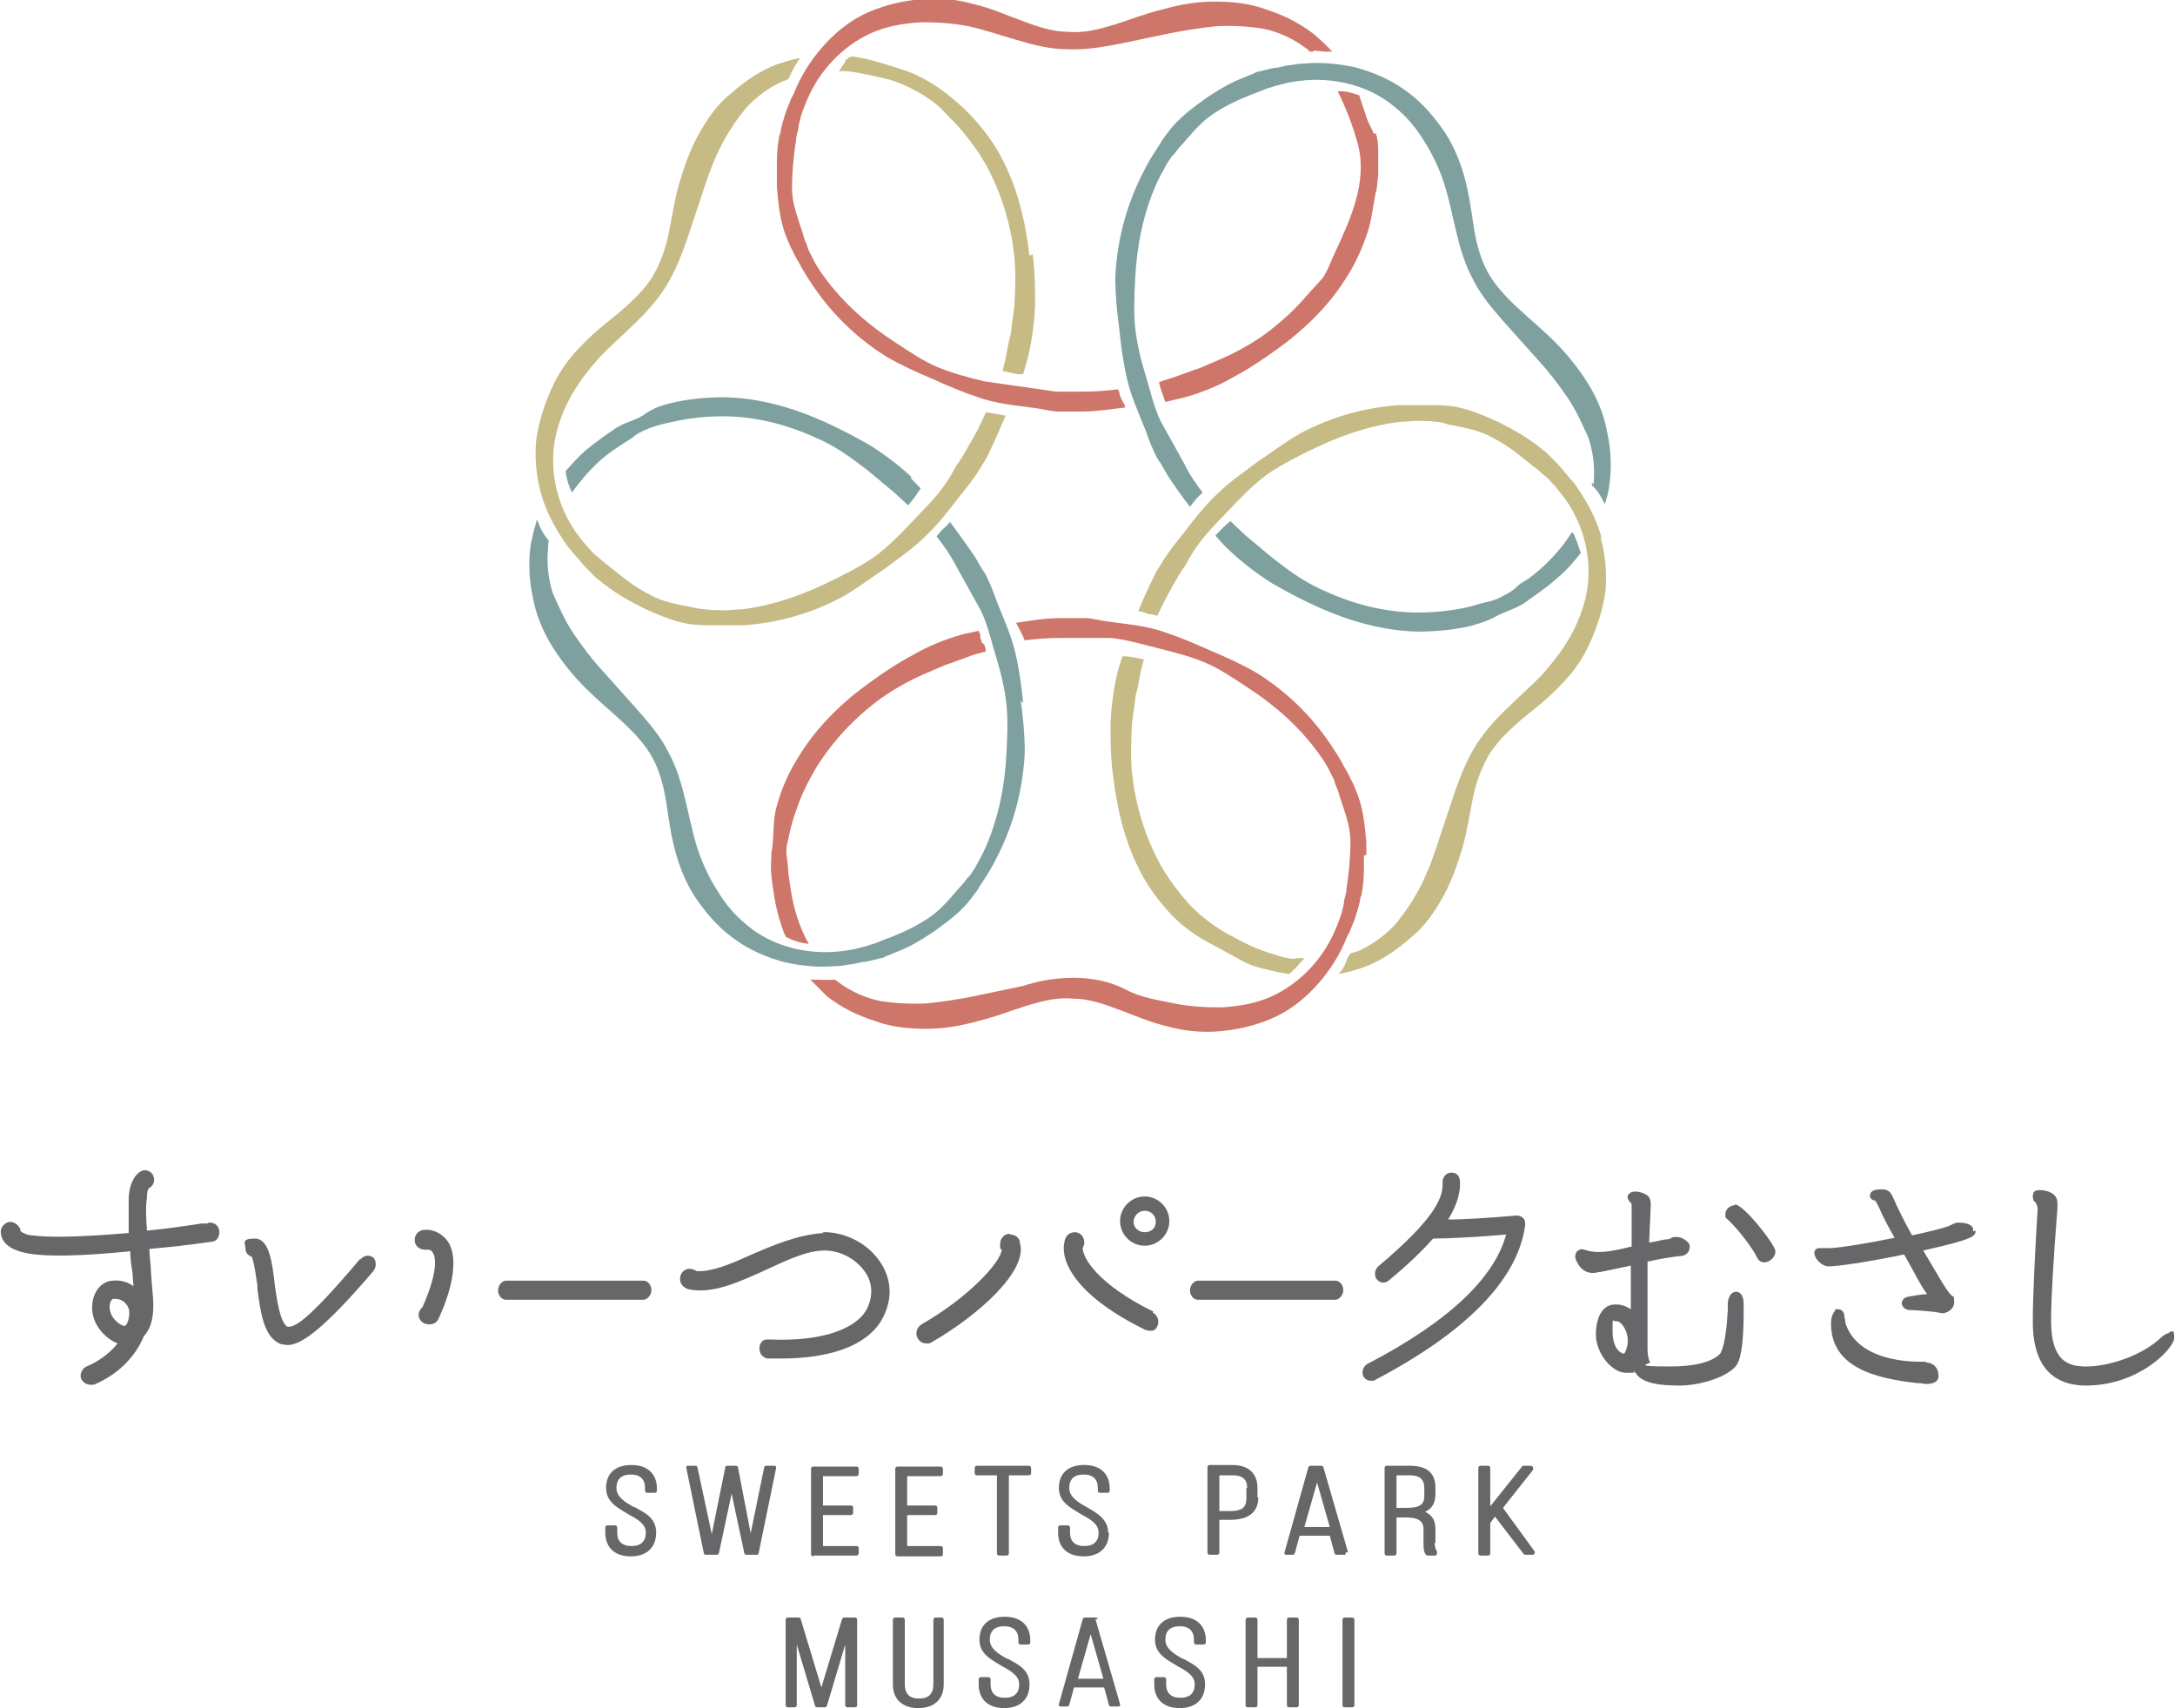 <?xml version="1.0" encoding="UTF-8"?>
<svg id="_レイヤー_1" data-name="レイヤー_1" xmlns="http://www.w3.org/2000/svg" version="1.1" viewBox="0 0 273.8 215">
  <!-- Generator: Adobe Illustrator 29.1.0, SVG Export Plug-In . SVG Version: 2.1.0 Build 142)  -->
  <defs>
    <style>
      .st0 {
        fill: #cd7669;
      }

      .st1 {
        fill: #676769;
      }

      .st2 {
        fill: #7ea19f;
      }

      .st3 {
        fill: #c6bb85;
      }
    </style>
  </defs>
  <g>
    <path class="st2" d="M200.4,60.7c0,.1,0,.2,0,.4.7.6,1.2,1.5,1.6,2.3,0,0,0,0,0,.1.3-.8.5-1.7.6-2.5.3-2.2.2-4.5-.3-6.7-.4-2.2-1.3-4.3-2.5-6.2-1.2-1.9-2.6-3.6-4.1-5.1-1.5-1.5-3.2-2.9-4.7-4.3-1.5-1.4-2.9-2.9-3.8-4.6-.9-1.7-1.4-3.7-1.7-5.7-.3-2-.6-4.2-1.2-6.3-.6-2.1-1.5-4.2-2.8-6-1.3-1.8-2.8-3.5-4.7-4.8-1.8-1.3-3.9-2.2-6.1-2.8-2.2-.5-4.4-.7-6.6-.5-.5,0-1.1.1-1.6.2-.5,0-1.1.2-1.6.3-.5,0-1.1.2-1.6.3l-.8.2c-.3,0-.5.2-.8.3-1,.4-2,.8-3,1.3l-1.4.8c-.5.3-.9.6-1.4.9-1.8,1.3-3.6,2.6-4.9,4.4-.3.4-.7.9-.9,1.3-.3.5-.6.9-.9,1.4-.6.9-1.1,1.9-1.6,2.9-1.9,3.9-3,8.2-3.2,12.6,0,2.2.2,4.3.5,6.5.2,2.1.5,4.3,1,6.4.5,2.1,1.4,4.1,2.2,6.1.4,1,.7,2,1.2,3,.2.5.5,1,.8,1.4.3.5.5.9.8,1.4.9,1.4,1.9,2.8,2.9,4.1.5-.7,1-1.3,1.6-1.8-.9-1.2-1.7-2.3-2.3-3.6-.5-.9-1-1.8-1.5-2.7-.5-.9-1-1.8-1.5-2.7-.9-1.9-1.3-3.9-1.9-5.8-.6-2-1.1-4-1.3-6-.2-2-.1-4.1,0-6.1.2-4.1,1-8.1,2.6-11.8.4-.9.9-1.8,1.4-2.7.3-.4.5-.9.9-1.2.3-.4.6-.8,1-1.2,1.3-1.5,2.6-3.1,4.3-4.1,1.7-1.1,3.6-1.9,5.5-2.6.5-.2.9-.4,1.4-.5.5-.2,1-.3,1.4-.4,1-.3,2-.4,3-.5,4-.3,8.1.8,11.1,3.3,1.5,1.2,2.8,2.7,3.8,4.4,1.1,1.7,1.9,3.5,2.5,5.3.6,1.9,1,3.9,1.5,6,.5,2.1,1.1,4.2,2.2,6.2,1,2,2.5,3.7,3.9,5.3l4.2,4.7c1.4,1.5,2.6,3.1,3.7,4.7,1.1,1.6,1.9,3.4,2.7,5.2.6,1.9.8,3.8.6,5.8Z"/>
    <path class="st2" d="M197.8,67.1c-.8,1.3-1.8,2.5-2.9,3.6-.7.7-1.5,1.4-2.3,2-.5.4-1.1.6-1.6,1.1-.4.4-.8.7-1.4,1-.7.4-1.3.7-2.1.9-1,.2-2.1.6-3.1.8-1.9.4-3.9.6-5.9.6-4,0-8-1-11.7-2.7-1.9-.8-3.6-1.9-5.2-3.1-.8-.6-1.6-1.2-2.4-1.9-.4-.3-.8-.7-1.2-1l-1.2-1c-.6-.6-1.3-1.2-1.9-1.8-.7.5-1.3,1.2-1.9,1.8.6.7,1.2,1.4,1.9,2,1.6,1.5,3.3,2.8,5.2,4,1.9,1.1,3.8,2.1,5.8,3,4,1.8,8.2,3,12.6,3.1,2.2,0,4.4-.2,6.6-.7,1-.3,2.1-.6,3-1.1,1.2-.7,2.6-1,3.8-1.8.8-.6,1.7-1.2,2.5-1.8.8-.6,1.6-1.3,2.4-2,.8-.8,1.5-1.6,2.2-2.5-.3-.9-.6-1.8-1-2.6Z"/>
    <path class="st3" d="M163.1,120.7c-1,0-1.9-.3-2.8-.6-1.8-.5-3.5-1.3-5.1-2.2-.4-.2-.8-.4-1.1-.6-1.7-1-3.3-2.3-4.6-3.7-1.3-1.5-2.5-3.1-3.5-4.9-1.9-3.5-3.1-7.5-3.5-11.5-.2-2-.1-4.1,0-6.1.1-1,.3-2,.4-3,0-.5.2-1,.3-1.5l.3-1.5c.1-.7.3-1.4.5-2.1-.9-.2-1.8-.4-2.7-.4-.2.6-.4,1.3-.6,1.9-.5,2.1-.8,4.3-.9,6.5,0,2.2,0,4.3.3,6.5.5,4.3,1.5,8.6,3.6,12.5,1,1.9,2.4,3.7,3.9,5.3,1.6,1.6,3.4,2.8,5.4,3.8,1.1.6,2.2,1.2,3.3,1.8,1.2.7,2.5,1,3.9,1.3.7.2,1.4.3,2.1.4.4-.4.8-.7,1.2-1.2.2-.3.5-.5.7-.8-.4,0-.8,0-1.2,0Z"/>
    <path class="st3" d="M201.6,67.6c-.6-2.1-1.6-4.1-2.9-6-.3-.5-.6-.9-1-1.3-.3-.4-.7-.8-1.1-1.3-.3-.4-.7-.8-1.1-1.2l-.6-.6c-.2-.2-.4-.4-.6-.5-.8-.7-1.7-1.3-2.6-1.9l-1.4-.8c-.5-.3-1-.5-1.5-.8-2-.9-4-1.8-6.2-2.1-.5,0-1.1-.1-1.6-.1-.5,0-1.1,0-1.6,0-1.1,0-2.2,0-3.3,0-4.4.3-8.6,1.5-12.5,3.6-1.9,1.1-3.6,2.4-5.4,3.6-1.7,1.3-3.5,2.5-5,4-1.6,1.5-2.9,3.2-4.2,4.9-.7.9-1.4,1.7-2,2.6-.3.4-.6.9-.9,1.4-.3.5-.6.9-.8,1.4-.7,1.4-1.4,2.9-2,4.4.4.1.9.2,1.3.4.4,0,.7.1,1.1.2.6-1.3,1.2-2.5,1.9-3.7.5-.9,1-1.8,1.6-2.6.5-.9,1-1.8,1.6-2.6,1.2-1.7,2.7-3.1,4.1-4.6,1.4-1.5,2.9-3,4.5-4.2,1.7-1.2,3.5-2.1,5.3-3,3.6-1.8,7.5-3.2,11.5-3.7,1,0,2-.2,3-.1.5,0,1,0,1.5.1.5,0,1,.1,1.5.3,1.9.4,4,.7,5.7,1.7,1.8.9,3.4,2.2,5,3.5.4.3.8.6,1.2,1,.4.3.8.6,1.1,1,.7.7,1.3,1.5,1.9,2.3,2.3,3.3,3.3,7.4,2.7,11.3-.3,1.9-1,3.8-1.9,5.5-.9,1.7-2.1,3.3-3.4,4.8-1.3,1.5-2.9,2.8-4.4,4.3-1.6,1.5-3.1,3.1-4.3,5-1.2,1.9-2,4-2.7,6l-2,6c-.6,1.9-1.3,3.8-2.2,5.6-.9,1.8-2,3.4-3.2,4.9-1.3,1.4-2.9,2.6-4.7,3.4-.3.1-.6.2-1,.3,0,0-.1.2-.2.3-.2.3-.3.6-.4.9-.2.5-.5,1-.9,1.4,1.1-.2,2.2-.5,3.3-.9,2.1-.8,4-2.1,5.7-3.6,1.8-1.4,3.1-3.3,4.2-5.3,1.1-2,1.8-4.1,2.4-6.1.6-2.1.9-4.2,1.3-6.2.4-2,1.1-3.9,2.1-5.6,1.1-1.7,2.5-3,4.1-4.4,1.6-1.3,3.3-2.6,4.8-4.2,1.6-1.6,2.9-3.4,3.8-5.5.9-2,1.6-4.2,1.9-6.4.2-2.2,0-4.5-.6-6.7Z"/>
    <path class="st0" d="M123.6,80.9c0-.2-.1-.4-.2-.6,0,0,0-.2,0-.3,0,0,0,0,0-.1,0,0,0,0,0,0,0-.2-.2-.3-.2-.5,0,0,0,0,0,0-.8.2-1.5.3-2.2.5-2.1.6-4.1,1.4-6,2.5-1.9,1-3.7,2.2-5.5,3.5-3.5,2.5-6.7,5.6-9,9.4-1.2,1.9-2.1,3.9-2.7,6.1-.6,2-.3,4-.7,6,0,.2,0,.3,0,.5-.2,1.9.2,3.8.5,5.7.3,1.5.7,2.9,1.3,4.3.9.5,1.9.8,2.9.9-1-1.8-1.7-3.8-2.1-5.9-.2-1.2-.4-2.3-.5-3.5,0-1.1-.4-2-.1-3.2.3-1.4.6-2.8,1.1-4.1.6-1.9,1.5-3.7,2.5-5.4,2.1-3.4,4.9-6.4,8.2-8.8,1.7-1.2,3.5-2.2,5.3-3,.9-.4,1.9-.8,2.8-1.2.5-.2,1-.3,1.4-.5l1.4-.5c.7-.3,1.5-.5,2.3-.7,0-.3-.1-.6-.2-.9Z"/>
    <path class="st0" d="M172,107.6c0-.5,0-1.1,0-1.6-.2-2.2-.4-4.4-1.3-6.5-.2-.5-.4-1-.7-1.5-.2-.5-.5-1-.8-1.5-.5-1-1.1-1.9-1.7-2.8-2.4-3.6-5.6-6.7-9.3-9-1.9-1.1-3.9-2-5.8-2.8-2-.9-3.9-1.7-6-2.4-2.1-.7-4.2-.9-6.4-1.2-1.1-.1-2.1-.4-3.2-.5-.5,0-1.1,0-1.6,0-.5,0-1.1,0-1.6,0-1.9,0-3.8.3-5.7.6.4.7.8,1.5,1.1,2.2,1.5-.2,3.1-.3,4.6-.3,1,0,2,0,3.1,0,1,0,2.1,0,3.1,0,2,.2,4,.8,6,1.3,2,.5,4,1,5.9,1.8,1.9.8,3.6,2,5.3,3.1,3.4,2.2,6.5,4.9,8.9,8.2.6.8,1.2,1.7,1.6,2.6.2.4.5.9.6,1.4.2.5.4.9.5,1.4.6,1.9,1.4,3.8,1.4,5.8,0,2-.2,4.1-.5,6,0,.5-.2,1-.3,1.5,0,.5-.2,1-.3,1.5-.3,1-.7,1.9-1.1,2.8-1.7,3.6-4.8,6.6-8.4,8-1.8.7-3.8,1-5.7,1.1-2,0-3.9-.1-5.9-.5-1.9-.4-4.1-.7-6-1.7-5.9-3.1-13-.5-13-.5l-6.2,1.3c-2,.4-4,.7-5.9.9-2,.1-3.9,0-5.9-.3-1.9-.4-3.7-1.2-5.3-2.4-.1-.1-.3-.2-.4-.3-1,.1-2.1,0-3.1,0,.7.7,1.4,1.4,2.1,2.1,1.8,1.4,3.8,2.4,6,3.1,2.1.8,4.4,1,6.6,1,2.2,0,4.4-.4,6.5-1,2.1-.5,4.1-1.3,6-1.9,2-.6,3.9-1.1,5.9-.9,2,0,3.9.7,5.8,1.4,1.9.7,3.9,1.6,6.1,2.1,2.1.6,4.4.8,6.6.6,2.2-.2,4.4-.7,6.5-1.6,2.1-.9,3.9-2.3,5.4-3.9,1.5-1.6,2.8-3.5,3.7-5.5.2-.5.4-1,.7-1.5.2-.5.4-1,.6-1.5.2-.5.3-1,.5-1.6l.2-.8c0-.3.1-.5.2-.8.2-1.1.3-2.2.3-3.3v-1.6Z"/>
    <path class="st2" d="M114.8,60.1c-1.6-1.5-3.3-2.8-5.2-4-1.9-1.1-3.8-2.1-5.8-3-4-1.8-8.2-3-12.6-3.1-2.2,0-4.4.2-6.6.7-1.3.3-2.4.7-3.4,1.4-.8.6-1.8.9-2.8,1.3-.3.2-.6.3-.9.5-1.3.9-2.6,1.8-3.8,2.8-.9.8-1.7,1.7-2.5,2.6.1.9.4,1.9.8,2.7,1-1.4,2.1-2.7,3.4-3.9,1.3-1.2,2.8-2.1,4.2-3,0,0,.2-.1.2-.2,1.6-1.1,3.4-1.5,5.3-1.9,1.9-.4,3.9-.6,5.9-.6,4,0,8,1,11.7,2.7,1.9.8,3.6,1.9,5.2,3.1.8.6,1.6,1.2,2.4,1.9.4.3.8.7,1.2,1l1.2,1c.5.5,1.1,1,1.6,1.5.6-.6,1.1-1.4,1.6-2.1,0,0,0,0,0,0-.4-.5-.9-.9-1.3-1.4Z"/>
    <path class="st2" d="M128.8,88.5c-.2-2.1-.5-4.3-1-6.4-.5-2.1-1.4-4.1-2.2-6.1-.4-1-.7-2-1.2-3-.2-.5-.5-1-.8-1.4-.3-.5-.5-.9-.8-1.4-1-1.5-2.1-3-3.2-4.5-.3.3-.5.6-.8.8,0,0-.2.2-.3.3-.2.2-.4.5-.6.7,1,1.3,1.9,2.6,2.6,4,.5.9,1,1.8,1.5,2.7.5.9,1,1.8,1.5,2.7.9,1.9,1.3,3.9,1.9,5.8.6,2,1.1,4,1.3,6,.2,2,.1,4.1,0,6.1-.2,4.1-1,8.1-2.6,11.8-.4.9-.9,1.8-1.4,2.7-.3.4-.5.9-.9,1.2-.3.4-.6.8-1,1.2-1.3,1.5-2.6,3.1-4.3,4.1-1.7,1.1-3.6,1.9-5.5,2.6-.5.2-.9.4-1.4.5-.5.2-1,.3-1.4.4-1,.3-2,.4-3,.5-4,.3-8.1-.8-11.1-3.3-1.5-1.2-2.8-2.7-3.8-4.4-1.1-1.7-1.9-3.5-2.5-5.3-.6-1.9-1-3.9-1.5-6-.5-2.1-1.1-4.2-2.2-6.2-1-2-2.5-3.7-3.9-5.3l-4.2-4.7c-1.4-1.5-2.6-3.1-3.7-4.7-1.1-1.6-1.9-3.4-2.7-5.2-.6-1.9-.8-3.8-.6-5.8,0-.3,0-.6.1-.8-.3-.4-.6-.8-.9-1.3-.2-.4-.4-.9-.6-1.4-.3,1-.6,2.1-.8,3.2-.3,2.2-.2,4.5.3,6.7.4,2.2,1.3,4.3,2.5,6.2,1.2,1.9,2.6,3.6,4.1,5.1,1.5,1.5,3.2,2.9,4.7,4.3,1.5,1.4,2.9,2.9,3.8,4.6.9,1.7,1.4,3.7,1.7,5.7.3,2,.6,4.2,1.2,6.3.6,2.1,1.5,4.2,2.8,6,1.3,1.8,2.8,3.5,4.7,4.8,1.8,1.3,3.9,2.2,6.1,2.8,2.2.5,4.4.7,6.6.5.5,0,1.1-.1,1.6-.2.5,0,1.1-.2,1.6-.3.5,0,1.1-.2,1.6-.3l.8-.2c.3,0,.5-.2.8-.3,1-.4,2-.8,3-1.3l1.4-.8c.5-.3.9-.6,1.4-.9,1.8-1.3,3.6-2.6,4.9-4.4.3-.4.7-.9.9-1.3.3-.5.6-.9.9-1.4.6-.9,1.1-1.9,1.6-2.9,1.9-3.9,3-8.2,3.2-12.6,0-2.2-.2-4.3-.5-6.5Z"/>
    <path class="st3" d="M129.6,32.2c-.5-4.3-1.5-8.6-3.6-12.5-1-1.9-2.4-3.7-3.9-5.3-2.5-2.5-5.5-4.8-9-5.8-1.9-.6-4-1.3-5.9-1.5,0,0,0,0,0,0,0,0-.1,0-.2.1-.2,0-.3.2-.4.3,0,0,0,0-.1,0,0,0,0,0,0,0,0,0,0,0-.1.1,0,0,0,.1,0,.2-.3.4-.6.8-.8,1.3.3-.6,5.3.7,5.9.8,2.4.6,5.6,2.3,7.3,4.1.6.7,1.3,1.3,1.9,2,1.3,1.5,2.5,3.1,3.5,4.9,1.9,3.5,3.1,7.5,3.5,11.5.2,2,.1,4.1,0,6.1-.1,1-.3,2-.4,3,0,.5-.2,1-.3,1.5l-.3,1.5c-.1.7-.3,1.5-.5,2.2.6.1,1.3.3,1.9.4.2,0,.5,0,.7,0,.2-.7.4-1.4.6-2.1.5-2.1.8-4.3.9-6.5,0-2.2,0-4.3-.3-6.5Z"/>
    <path class="st3" d="M124.1,51.9c-.6,1.4-1.3,2.8-2.1,4.1-.5.9-1,1.8-1.6,2.6-.5.9-1,1.8-1.6,2.6-1.2,1.7-2.7,3.1-4.1,4.6-1.4,1.5-2.9,3-4.5,4.2-1.7,1.2-3.5,2.1-5.3,3-3.6,1.8-7.5,3.2-11.5,3.7-1,0-2,.2-3,.1-.5,0-1,0-1.5-.1-.5,0-1-.1-1.5-.2-1.9-.4-4-.7-5.7-1.7-1.8-.9-3.4-2.2-5-3.5-.4-.3-.8-.6-1.2-1-.4-.3-.8-.6-1.1-1-.7-.7-1.3-1.5-1.9-2.3-2.3-3.3-3.3-7.4-2.7-11.3.3-1.9,1-3.8,1.9-5.5.9-1.7,2.1-3.3,3.4-4.8,1.3-1.5,2.9-2.8,4.4-4.3,1.6-1.5,3.1-3.1,4.3-5,1.2-1.9,2-4,2.7-6l2-6c.6-1.9,1.3-3.8,2.2-5.6.9-1.8,2-3.4,3.2-4.9,1.3-1.4,2.9-2.6,4.7-3.4.2,0,.5-.2.7-.3.3-.9.9-1.8,1.4-2.6-1,.2-2,.5-2.9.8-2.1.8-4,2.1-5.7,3.6-1.8,1.4-3.1,3.3-4.2,5.3-1.1,2-1.8,4.1-2.4,6.1-.6,2.1-.9,4.2-1.3,6.2-.4,2-1.1,3.9-2.1,5.6-1.1,1.7-2.5,3-4.1,4.4-1.6,1.3-3.3,2.6-4.8,4.2-1.6,1.6-2.9,3.4-3.8,5.5-.9,2-1.6,4.2-1.9,6.4-.2,2.2,0,4.5.6,6.7.6,2.1,1.6,4.1,2.9,6,.3.5.6.9,1,1.3.3.4.7.8,1.1,1.3.3.4.7.8,1.1,1.2l.6.6c.2.2.4.4.6.5.8.7,1.7,1.3,2.6,1.9l1.4.8c.5.3,1,.5,1.5.8,2,.9,4,1.8,6.2,2.1.5,0,1.1.1,1.6.1.5,0,1.1,0,1.6,0,1.1,0,2.2,0,3.3,0,4.4-.3,8.6-1.5,12.5-3.6,1.9-1.1,3.6-2.4,5.4-3.6,1.7-1.3,3.5-2.5,5-4,1.6-1.5,2.9-3.2,4.2-4.9.7-.9,1.4-1.7,2-2.6.3-.4.6-.9.9-1.4.3-.5.6-.9.8-1.4.8-1.6,1.5-3.3,2.2-4.9-.8-.1-1.6-.3-2.4-.4Z"/>
    <path class="st0" d="M164.6,6.5c.2,0,.5,0,.7,0,0-.1.2-.2.4-.1.4,0,.8.1,1.2.1.1,0,.3,0,.4,0,.1,0,.3,0,.4,0-.7-.8-1.5-1.5-2.3-2.2-1.8-1.4-3.8-2.4-6-3.1-2.1-.8-4.4-1-6.6-1-2.2,0-4.4.4-6.5,1-2.1.5-4.1,1.3-6,1.9-2,.6-3.9,1.1-5.9.9-2,0-3.9-.7-5.8-1.4-1.9-.7-3.9-1.6-6.1-2.1-2.1-.6-4.4-.8-6.6-.6-2.2.2-4.4.7-6.5,1.6-2.1.9-3.9,2.3-5.4,3.9-1.5,1.6-2.8,3.5-3.7,5.5-.2.5-.4,1-.7,1.5-.2.5-.4,1-.6,1.5-.2.5-.3,1-.5,1.6l-.2.8c0,.3-.1.5-.2.8-.2,1.1-.3,2.2-.3,3.3v1.6c0,.5,0,1.1,0,1.6.2,2.2.4,4.4,1.3,6.5.2.5.4,1,.7,1.5.2.5.5,1,.8,1.5.5,1,1.1,1.9,1.7,2.8,2.4,3.6,5.6,6.7,9.3,9,1.9,1.1,3.9,2,5.8,2.8,2,.9,3.9,1.7,6,2.4,2.1.7,4.2.9,6.4,1.2,1.1.1,2.1.4,3.2.5.5,0,1.1,0,1.6,0,.5,0,1.1,0,1.6,0,1.8,0,3.6-.3,5.4-.5,0,0,0-.1,0-.2,0,0,0,0,0-.1-.3-.5-.6-1-.7-1.6,0-.1-.1-.3-.2-.4-1.5.2-3,.3-4.6.3-1,0-2,0-3.1,0l-9.1-1.3c-2-.5-4-1-5.9-1.8-1.9-.8-3.6-2-5.3-3.1-3.4-2.2-6.5-4.9-8.9-8.2-.6-.8-1.2-1.7-1.6-2.6-.2-.4-.5-.9-.6-1.4-.2-.5-.4-.9-.5-1.4-.6-1.9-1.4-3.8-1.4-5.8,0-2,.2-4.1.5-6,0-.5.2-1,.3-1.5,0-.5.2-1,.3-1.5.3-1,.7-1.9,1.1-2.8,1.7-3.6,4.8-6.6,8.4-8,1.8-.7,3.8-1,5.7-1.1,2,0,3.9.1,5.9.5,1.9.4,3.9,1.1,6,1.7,2,.6,4.2,1.2,6.5,1.2,2.3.1,4.5-.3,6.6-.7l6.2-1.3c2-.4,4-.7,5.9-.9,2-.1,3.9,0,5.9.3,1.9.4,3.7,1.2,5.3,2.4.2.1.4.3.6.5Z"/>
    <path class="st0" d="M172.9,16.8c-.2-.7-.7-1.3-.9-2.1-.3-.9-.6-1.8-.9-2.7-.9-.3-1.8-.6-2.7-.5,1.1,2.2,2,4.6,2.6,6.9,1.1,4.6-1,9.2-2.9,13.3-.5,1-.9,2.3-1.6,3.3-.6.7-1.3,1.4-1.9,2.1-1.6,1.9-3.4,3.5-5.4,5-1.7,1.2-3.5,2.2-5.3,3-.9.4-1.9.8-2.8,1.2-.5.2-1,.3-1.4.5l-1.4.5c-.8.3-1.6.5-2.4.8.2.9.5,1.7.8,2.5.8-.2,1.6-.4,2.5-.6,2.1-.6,4.1-1.4,6-2.5,1.9-1,3.7-2.2,5.5-3.5,3.5-2.5,6.7-5.6,9-9.4,1-1.6,1.8-3.4,2.4-5.2.6-1.7.7-3.4,1.1-5.2.2-.7.2-1.5.3-2.2,0-.8,0-1.7,0-2.5,0-.9,0-1.8-.3-2.7Z"/>
  </g>
  <path class="st1" d="M144.1,156.8c1.7,0,3.1-1.4,3.1-3.1s-1.4-3.1-3.1-3.1-3.1,1.4-3.1,3.1,1.4,3.1,3.1,3.1ZM144.1,152.4c.8,0,1.4.6,1.4,1.4s-.6,1.3-1.4,1.3-1.4-.6-1.4-1.3.6-1.4,1.4-1.4Z"/>
  <g>
    <path class="st1" d="M218.5,162.6c-.4,0-.9.4-1,1.4,0,.3,0,.6,0,.9-.1,1.8-.3,4.2-.9,5.4,0,0-1,1.7-6.3,1.7s-2.3-.3-2.6-.6c-.2-.3-.3-1-.3-1.6,0-.3,0-.5,0-.7h0c0-.4,0-.6,0-.7,0-.3,0-.9,0-1.8,0-.5,0-1.2,0-1.9v-5.9c1.8-.4,3.2-.6,4.1-.7.7,0,1.2-.5,1.2-1.1s0-.2,0-.3c-.2-.5-1-1-1.6-1h-.1c-.3,0-.5,0-.7.2-.2,0-.3.1-.4.1-.6,0-1.4.3-2.3.4l.2-4.5v-.3c0-.9-.3-1.2-1.2-1.5-1-.3-1.5,0-1.7.4,0,0,0,.2,0,.2,0,.3.2.5.3.6.1.1.2.2.2.4s0,.6,0,1.5c0,0,0,3.7,0,3.7-1.7.4-3.9,1-5.6.5-.4-.1-.8-.3-1.1,0-.3.1-.4.5-.4.8,0,.3.2.6.3.8.2.4.5.7.8.9.6.4,1.3.4,1.9.2,0,0,.2,0,.2,0l3.8-.8v5.5c-.6-.4-1.2-.6-1.8-.6h-.2c-1.5,0-2.4,1.5-2.4,3.8s2,4.8,3.8,4.8.7-.1,1-.3c0,0,0,.2.2.3.8,1.4,3.3,1.6,5.6,1.6s6.1-1,7.2-2.7c.5-.9.8-3,.8-6.5v-1.1c0-1.1-.5-1.5-.9-1.5ZM204.5,170.8v-.4c-.5,0-1.5-.7-1.5-2.8s0-1.2.4-1.3h.1c.6,0,1.4,1.2,1.4,2.3v.6c-.2.9-.4,1.2-.5,1.2v.4Z"/>
    <path class="st1" d="M218.4,151.7c-.6,0-1.2.5-1.2,1.1s0,.4.3.7c1.3,1.2,3.2,3.7,3.7,4.8,0,0,0,0,0,0,.2.4.5.6.9.6.6,0,1.4-.6,1.4-1.4s-4-5.9-5.1-5.9Z"/>
  </g>
  <g>
    <path class="st1" d="M242.4,171.4s-.7,0-.7,0c-2.4,0-8-.5-9.4-4.9,0-.2,0-.4-.1-.6,0-.4-.1-1.1-.8-1.1s-.3,0-.4.2c-.3.3-.5.9-.5,1.6,0,5.5,5.5,6.9,10.9,7.5h.2c.3,0,.6.1.8.1.9,0,1.4-.2,1.6-.7.1-.5,0-1.9-1.5-2Z"/>
    <path class="st1" d="M248.4,155c0-.1,0-.2,0-.3-.1-.5-.8-.8-1.7-.8h-.3c-.3,0-.6.2-.8.3,0,0-.1,0-.2.1-.8.3-2.4.7-4.7,1.2-1-1.8-1.9-3.6-2.4-4.8-.3-.7-.7-1-1.4-1s-1.4.1-1.5.7c0,0,0,.1,0,.1,0,.4.3.5.5.6,0,0,0,0,.1,0,.1,0,.3.4.5.8.5,1.2,1.3,2.7,2,3.9-3.4.7-6.5,1.2-8,1.3-.1,0-.3,0-.4,0-.3,0-.5,0-1,0,0,0-.1,0-.1,0-.3,0-.6.2-.6.6,0,.7.9,1.7,1.8,1.7s4.2-.4,9.5-1.5c1,1.7,2.1,4,2.9,5-.7,0-1.7.2-2.3.3-.8.1-.9.7-.9.8,0,.5.5.9,1,.9.7,0,3.2.2,3.5.3.2,0,.4.1.6.1.6,0,1.5-.5,1.5-1.4s-.1-.6-.4-.9c-.7-.7-2.1-3.3-3.5-5.6,6.3-1.4,6.6-1.8,6.6-2.5Z"/>
  </g>
  <path class="st1" d="M273.1,167.8c-.3,0-.7.2-1.1.6-2.1,2-6,3.5-9.1,3.6h-.3c-2.3,0-4.4-.7-4.4-5.8h0c0-2.7.3-7.8.8-14.1,0,0,0-.2,0-.3,0-.1,0-.2,0-.4,0-1.2-1.3-1.6-2.2-1.6s-.8.4-.9.7h0c0,.5.1.7.3.8.1.2.3.4.3.8v.2c-.3,4.9-.6,10.9-.6,13.8,0,2,0,8.3,6.7,8.3s11.1-4.7,11.1-6-.3-.7-.7-.7Z"/>
  <path class="st1" d="M26.2,154h-.8c-2.6.4-4.8.7-6.9.9-.1-1.5-.2-3,0-4.1,0-.4,0-.8.2-1.2.4-.2.7-.6.7-1.1,0-.7-.5-1.2-1.2-1.2s-1.9,1.1-2,3.5c0,1.3,0,2.8,0,4.4-5.9.5-9.9.6-12.1.3-.6,0-1.2-.3-1.5-.5,0-.6-.7-1.2-1.3-1.2s-1.2.6-1.2,1.2c0,1,.6,2.3,3.6,2.8,2.4.4,6.7.3,12.7-.3,0,1.1.2,2.1.3,2.9,0,.6.1,1.1.1,1.5-.8-.6-1.7-.8-2.7-.7-1.2.1-2.4,1.2-2.5,3.2-.1,2.5,1.9,4.2,3.2,4.7-.7.9-2,2.1-3.9,2.9-.5.2-.9.9-.7,1.5.2.5.7.8,1.2.8s.3,0,.4,0c2.9-1.2,5.2-3.4,6.3-6.1,1.1-1.2,1.2-2.8,1.2-4,0-.9-.2-2.4-.3-4.2,0-.9-.2-1.8-.2-2.8,2.4-.2,5.1-.5,7.8-.9.7,0,1.1-.7,1-1.4-.1-.7-.7-1.1-1.4-1ZM15.7,166.9c0,0-.3,0-.7-.3-.3-.2-1.2-.9-1.2-2.1,0-.5.2-.9.4-1,.1,0,.3,0,.4,0,.6,0,1.3.4,1.6,1.2.2.5,0,2-.5,2.2Z"/>
  <path class="st1" d="M53.5,154.8c-.8,0-1.3.6-1.3,1.3s.6,1.2,1.3,1.2.3,0,.4,0c.3,0,.5.2.6.4.2.3.9,1.8-1.3,6.8-.3.3-.5.6-.5,1,0,.7.6,1.2,1.3,1.2s1-.3,1.2-.7c2-4.3,2.4-7.9,1.2-9.7-.7-1-1.8-1.6-3-1.5Z"/>
  <path class="st1" d="M45.3,158.5c-7.1,8.4-8.3,8.5-9.1,8.5-1-.5-1.4-3.9-1.6-5.2-.3-2.8-.7-5.9-2.5-5.9s-1.2.6-1.2,1.2.3.9.8,1.1c.3.7.5,2.3.7,3.6v.4c.4,3,.8,6.2,3,7,.2,0,.5.1.8.1,1.6,0,4.3-1.7,10.8-9.3.4-.5.4-1.3,0-1.7-.5-.4-1.2-.3-1.6.2Z"/>
  <path class="st1" d="M81,161.2h-17.3c-.5,0-1,.6-1,1.2s.4,1.2,1,1.2h17.3c.5,0,1-.6,1-1.2s-.4-1.2-1-1.2Z"/>
  <path class="st1" d="M103.7,155.2c-3.3.2-6.5,1.6-9.3,2.8-2.6,1.2-4.9,2.1-6.7,2-.3-.2-.6-.3-.9-.3-.7,0-1.2.6-1.2,1.3s.6,1.2,1.2,1.3c3,.6,6.4-1,9.7-2.5,2.6-1.2,5.1-2.4,7.3-2.4h0c2,0,4,1.1,5.1,2.7.9,1.3,1,2.8.4,4.3-1.2,2.9-5.9,4.5-12.5,4.2-.3,0-.7,0-.9.3-.2.2-.3.5-.3.8,0,.3.1.7.3.9.2.2.5.4.8.4h0c.6,0,1.1,0,1.6,0,6.9,0,11.6-2,13.1-5.7,1-2.3.7-4.6-.7-6.6-1.6-2.3-4.5-3.7-7.2-3.6Z"/>
  <path class="st1" d="M145.2,165.1c-7.1-3.5-8.9-6.8-8.9-8,.1-.2.2-.5.2-.7,0-.7-.5-1.3-1.2-1.3s-1.2.5-1.3,1.2c-.6,2.7,1.8,7,10.2,11.1.2,0,.3.1.5.1s.3,0,.4,0c.3-.1.5-.3.6-.6.3-.6,0-1.4-.6-1.7Z"/>
  <path class="st1" d="M127.1,155.3c-.7,0-1.2.6-1.2,1.3s0,.5.2.7c-.1,1.6-4.3,6.1-10.1,9.4-.6.4-.8,1.1-.5,1.7,0,0,0,0,0,0,.2.4.6.7,1.1.7s.4,0,.6-.1c6.1-3.5,12.2-9.1,11.2-12.5,0-.7-.6-1.1-1.2-1.1Z"/>
  <path class="st1" d="M168.1,161.2h-17.3c-.5,0-1,.6-1,1.2s.4,1.2,1,1.2h17.3c.5,0,1-.6,1-1.2s-.4-1.2-1-1.2Z"/>
  <path class="st1" d="M191.8,153.4c-.2-.3-.6-.4-.9-.4-3.5.3-6.5.5-8.6.5,1.3-2.1,1.5-3.6,1.5-4.6s-.5-1.3-1.1-1.3-1.1.5-1.1,1.2,0,.3,0,.5c-.1,1.7-1.2,4.3-8.1,10.1-.2.2-.4.5-.4.8,0,.3,0,.6.2.8.4.5,1,.6,1.5.2,2.3-1.9,4.2-3.7,5.6-5.3,2,0,5.5-.2,9.2-.5-1.5,5.5-7.3,11-17.5,16.3-.5.3-.7,1-.5,1.5.2.4.6.6,1,.6s.3,0,.5-.1c11.6-6.1,18-12.7,18.9-19.5,0-.3,0-.7-.3-.9Z"/>
  <g>
    <path class="st1" d="M79.8,189.7c-1.1-.6-2.2-1.3-2.2-2.4s.6-1.7,1.8-1.7,1.8.6,1.8,1.7v.3c0,.2.1.3.3.3h.9c.2,0,.3-.1.3-.3v-.2c0-1.9-1.2-3-3.2-3-2.1,0-3.2,1.1-3.2,2.9s1.5,2.5,2.8,3.3c1.1.6,2.2,1.2,2.2,2.3s-.6,1.7-1.8,1.7-1.8-.6-1.8-1.7v-.6c0-.2-.1-.3-.3-.3h-.9c-.2,0-.3.1-.3.3v.6c0,1.9,1.2,3,3.2,3s3.2-1.1,3.2-3-1.5-2.5-2.7-3.2Z"/>
    <path class="st1" d="M97.3,184.5h-.8c-.1,0-.3,0-.3.2l-1.7,8.3-1.6-8.3c0-.1-.1-.2-.3-.2h-1c-.1,0-.3,0-.3.2l-1.7,8.4-1.8-8.4c0-.1-.1-.2-.3-.2h-.9c0,0-.2,0-.2.1,0,0,0,.2,0,.2l2.2,10.7c0,.1.1.2.3.2h1.3c.1,0,.2,0,.3-.2l1.6-7.5,1.6,7.5c0,.1.1.2.3.2h1.2c.1,0,.3,0,.3-.2l2.2-10.7c0,0,0-.2,0-.2,0,0-.1-.1-.2-.1Z"/>
    <path class="st1" d="M102.4,195.8h5.4c.2,0,.3-.1.3-.3v-.6c0-.2-.1-.3-.3-.3h-4.2v-3.9h3.5c.2,0,.3-.1.3-.3v-.6c0-.2-.1-.3-.3-.3h-3.5v-3.7h4.2c.2,0,.3-.1.3-.3v-.6c0-.2-.1-.3-.3-.3h-5.4c-.2,0-.3.1-.3.3v10.7c0,.2.1.3.3.3Z"/>
    <path class="st1" d="M118.7,195.5v-.6c0-.2-.1-.3-.3-.3h-4.2v-3.9h3.5c.2,0,.3-.1.3-.3v-.6c0-.2-.1-.3-.3-.3h-3.5v-3.7h4.2c.2,0,.3-.1.3-.3v-.6c0-.2-.1-.3-.3-.3h-5.4c-.2,0-.3.1-.3.3v10.7c0,.2.1.3.3.3h5.4c.2,0,.3-.1.3-.3Z"/>
    <path class="st1" d="M125.5,195.5c0,.2.1.3.3.3h.9c.2,0,.3-.1.3-.3v-9.8h2.5c.2,0,.3-.1.3-.3v-.6c0-.2-.1-.3-.3-.3h-6.5c-.2,0-.3.1-.3.3v.6c0,.2.1.3.3.3h2.5v9.8Z"/>
    <path class="st1" d="M139.5,192.9c0-1.7-1.5-2.5-2.7-3.2-1.1-.6-2.2-1.3-2.2-2.4s.6-1.7,1.8-1.7,1.8.6,1.8,1.7v.3c0,.2.1.3.3.3h.9c.2,0,.3-.1.3-.3v-.2c0-1.9-1.2-3-3.2-3-2.1,0-3.2,1.1-3.2,2.9s1.5,2.5,2.8,3.3c1.1.6,2.2,1.2,2.2,2.3s-.6,1.7-1.8,1.7-1.8-.6-1.8-1.7v-.6c0-.2-.1-.3-.3-.3h-.9c-.2,0-.3.1-.3.3v.6c0,1.9,1.2,3,3.2,3s3.2-1.1,3.2-3Z"/>
    <path class="st1" d="M158.3,188.5v-1.2c0-1.3-.6-2.9-3.2-2.9h-2.8c-.2,0-.3.1-.3.3v10.7c0,.2.1.3.3.3h.9c.2,0,.3-.1.3-.3v-4.1h1.4c2.3,0,3.5-1,3.5-2.8ZM156.9,187.3v1.3c0,.9-.3,1.6-2,1.6h-1.4v-4.5h1.7c1.2,0,1.8.5,1.8,1.6Z"/>
    <path class="st1" d="M169.7,195.4l-3.1-10.7c0-.1-.1-.2-.3-.2h-1.3c-.1,0-.2,0-.3.2l-3,10.7c0,0,0,.2,0,.2,0,0,.1.1.2.1h.8c.1,0,.2,0,.3-.2l.6-2.2h3.8l.6,2.2c0,.1.1.2.3.2h.9c0,0,.2,0,.2-.1,0,0,0-.2,0-.2ZM167.4,192.2h-3.2l1.6-5.6,1.6,5.6Z"/>
    <path class="st1" d="M180.7,194.2v-1.7c0-1.1-.4-1.8-1.3-2.2.9-.4,1.3-1.2,1.3-2.2v-.9c0-1.8-1.1-2.7-3.2-2.7h-2.9c-.2,0-.3.1-.3.3v10.7c0,.2.1.3.3.3h.9c.2,0,.3-.1.3-.3v-4.5h1.1c1.6,0,2.3.4,2.3,1.5v1.7c0,.6,0,1.1.3,1.5,0,0,.1.1.2.1h.9c.1,0,.2,0,.3-.2,0,0,0-.2,0-.3-.2-.3-.3-.7-.3-1.1ZM175.8,189.8v-4.1h1.7c1.2,0,1.8.5,1.8,1.6v1c0,1.1-.6,1.5-2.3,1.5h-1.2Z"/>
    <path class="st1" d="M193.2,195.3l-4-5.5,3.8-4.8c0,0,0-.2,0-.3,0,0-.1-.2-.3-.2h-.9c0,0-.2,0-.2.1l-4,5v-4.8c0-.2-.1-.3-.3-.3h-.9c-.2,0-.3.1-.3.3v10.7c0,.2.1.3.3.3h.9c.2,0,.3-.1.3-.3v-3.8l.6-.8,3.6,4.7c0,0,.1.1.2.1h.9c.1,0,.2,0,.3-.2,0,0,0-.2,0-.3Z"/>
    <path class="st1" d="M107.6,203.6h-1.3c-.1,0-.2,0-.3.2l-2.6,8.6-2.6-8.6c0-.1-.1-.2-.3-.2h-1.3c-.2,0-.3.1-.3.3v10.7c0,.2.1.3.3.3h.8c.2,0,.3-.1.3-.3v-7.6l2.3,7.7c0,.1.1.2.3.2h.9c.1,0,.2,0,.3-.2l2.3-7.7v7.6c0,.2.1.3.3.3h.9c.2,0,.3-.1.3-.3v-10.7c0-.2-.1-.3-.3-.3Z"/>
    <path class="st1" d="M118.6,203.6h-.8c-.2,0-.3.1-.3.3v8.1c0,1.2-.6,1.8-1.8,1.8s-1.8-.6-1.8-1.8v-8.1c0-.2-.1-.3-.3-.3h-.9c-.2,0-.3.1-.3.3v8.1c0,1.9,1.2,3,3.2,3s3.2-1.1,3.2-3v-8.1c0-.2-.1-.3-.3-.3Z"/>
    <path class="st1" d="M126.8,208.8c-1.1-.6-2.2-1.3-2.2-2.4s.6-1.7,1.8-1.7,1.8.6,1.8,1.7v.3c0,.2.1.3.3.3h.9c.2,0,.3-.1.3-.3v-.2c0-1.9-1.2-3-3.2-3-2.1,0-3.2,1.1-3.2,2.9s1.5,2.5,2.8,3.3c1.1.6,2.2,1.2,2.2,2.3s-.6,1.7-1.8,1.7-1.8-.6-1.8-1.7v-.6c0-.2-.1-.3-.3-.3h-.9c-.2,0-.3.1-.3.3v.6c0,1.9,1.2,3,3.2,3s3.2-1.1,3.2-3-1.5-2.5-2.7-3.2Z"/>
    <path class="st1" d="M138.2,203.8c0-.1-.1-.2-.3-.2h-1.3c-.1,0-.2,0-.3.2l-3,10.7c0,0,0,.2,0,.2,0,0,.1.1.2.1h.8c.1,0,.2,0,.3-.2l.6-2.2h3.8l.6,2.2c0,.1.1.2.3.2h.9c0,0,.2,0,.2-.1,0,0,0-.2,0-.2l-3.1-10.7ZM138.9,211.3h-3.2l1.6-5.6,1.6,5.6Z"/>
    <path class="st1" d="M148.9,208.8c-1.1-.6-2.2-1.3-2.2-2.4s.6-1.7,1.8-1.7,1.8.6,1.8,1.7v.3c0,.2.1.3.3.3h.9c.2,0,.3-.1.3-.3v-.2c0-1.9-1.2-3-3.2-3-2.1,0-3.2,1.1-3.2,2.9s1.5,2.5,2.8,3.3c1.1.6,2.2,1.2,2.2,2.3s-.6,1.7-1.8,1.7-1.8-.6-1.8-1.7v-.6c0-.2-.1-.3-.3-.3h-.9c-.2,0-.3.1-.3.3v.6c0,1.9,1.2,3,3.2,3s3.2-1.1,3.2-3-1.5-2.5-2.7-3.2Z"/>
    <path class="st1" d="M163.2,203.6h-.9c-.2,0-.3.1-.3.3v4.8h-3.7v-4.8c0-.2-.1-.3-.3-.3h-.9c-.2,0-.3.1-.3.3v10.7c0,.2.1.3.3.3h.9c.2,0,.3-.1.3-.3v-4.8h3.7v4.8c0,.2.1.3.3.3h.9c.2,0,.3-.1.3-.3v-10.7c0-.2-.1-.3-.3-.3Z"/>
    <path class="st1" d="M169.3,203.6h.9c.2,0,.3.1.3.3v10.7c0,.2-.1.3-.3.3h-.9c-.2,0-.3-.1-.3-.3v-10.7c0-.2.1-.3.3-.3Z"/>
  </g>
</svg>